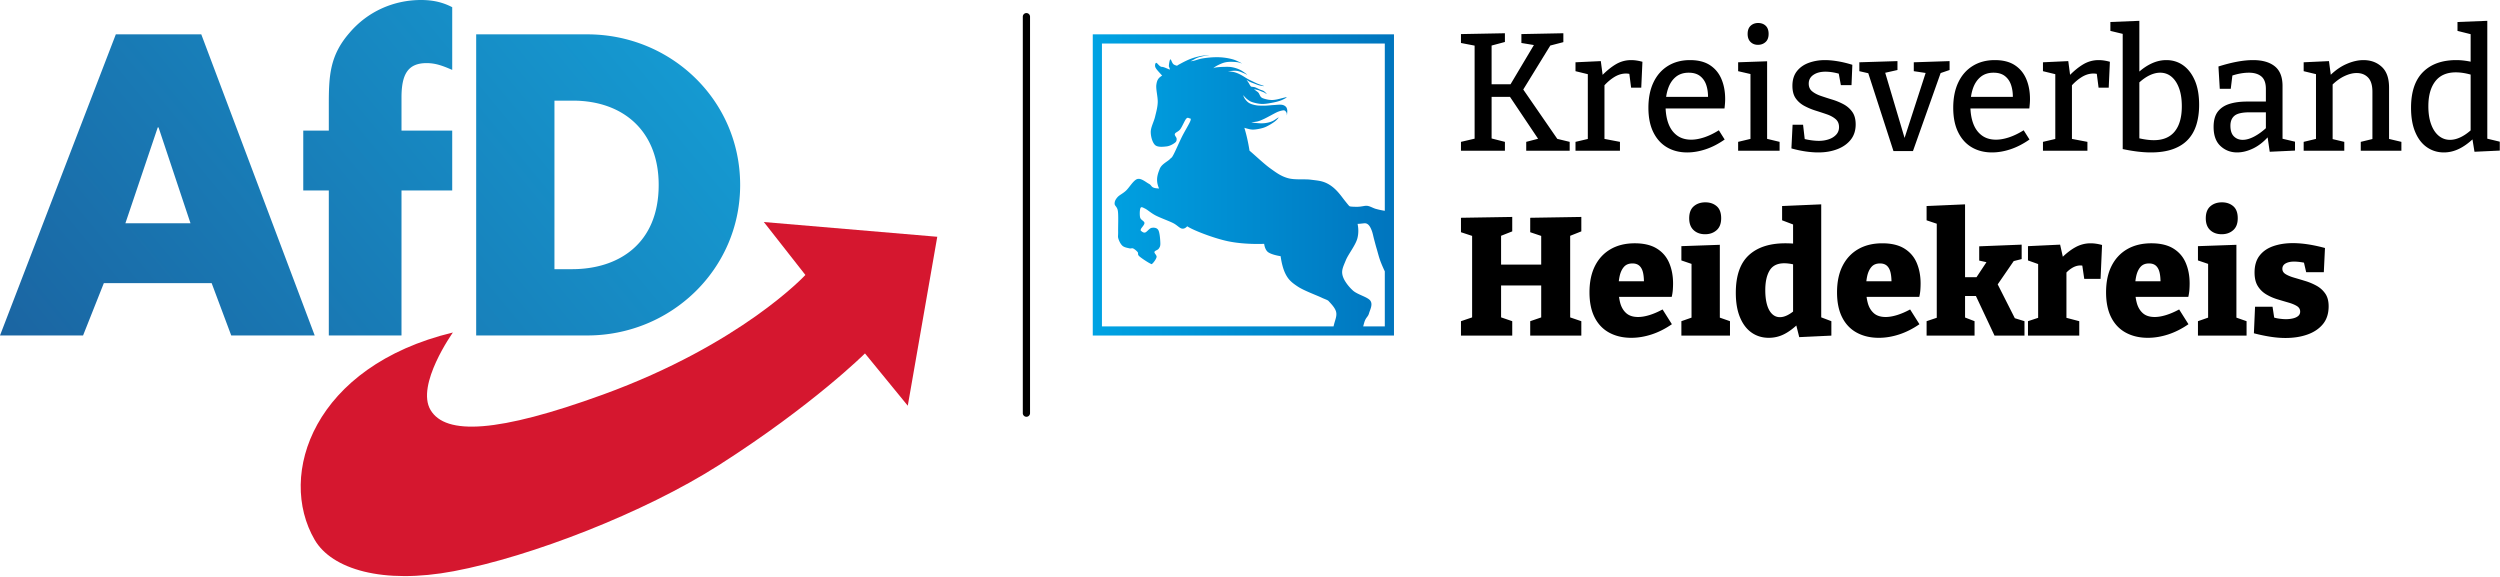<?xml version="1.0" encoding="UTF-8"?>
<svg xmlns="http://www.w3.org/2000/svg" viewBox="0 0 1784 412" xml:space="preserve" style="fill-rule:evenodd;clip-rule:evenodd;stroke-linejoin:round;stroke-miterlimit:2">
    <path d="m1050.502 168.332-7.954-2.62V155.41l36.586-.599v10.302l-7.963 3.141v20.578h28.632v-20.484l-7.843-2.636V155.41l36.475-.599v10.302l-7.963 3.157v58.228l7.963 2.704v10.303h-36.475v-10.303l7.843-2.695v-22.82h-28.632v22.78l7.963 2.735v10.303h-36.586v-10.303l7.954-2.704v-58.166Zm104.83 43.5c.195 1.42.455 2.778.78 4.073.798 3.115 2.218 5.611 4.278 7.487 2.06 1.878 4.91 2.816 8.557 2.816 2.45 0 5.17-.459 8.14-1.378 2.97-.918 6.07-2.255 9.318-4.013l6.654 10.542c-4.752 3.274-9.578 5.71-14.497 7.307-4.91 1.598-9.736 2.396-14.487 2.396-5.94 0-11.166-1.218-15.686-3.654-4.51-2.435-8-6.069-10.45-10.9-2.46-4.832-3.685-10.802-3.685-17.91 0-7.347 1.309-13.616 3.917-18.807 2.617-5.19 6.339-9.184 11.174-11.98 4.827-2.794 10.572-4.192 17.226-4.192 6.413 0 11.639 1.238 15.676 3.713 4.046 2.477 6.989 5.89 8.854 10.242 1.856 4.353 2.794 9.245 2.794 14.675 0 1.518-.065 3.075-.177 4.672a31.44 31.44 0 0 1-.78 4.911h-37.606Zm-.149-11.14h17.931c-.037-2.252-.241-4.229-.603-5.93-.473-2.196-1.327-3.873-2.562-5.031-1.225-1.158-2.905-1.737-5.048-1.737-2.608 0-4.632.819-6.052 2.455-1.429 1.638-2.44 3.774-3.035 6.41a37.07 37.07 0 0 0-.63 3.833Zm51.89-12.384-7.238-2.47v-10.183l27.435-.958v51.968l7.248 2.537v10.303h-34.683v-10.303l7.239-2.537v-38.357Zm9.746-21.158c-3.406 0-6.153-.978-8.25-2.935-2.108-1.956-3.156-4.771-3.156-8.446 0-3.833 1.095-6.687 3.267-8.565 2.18-1.876 4.928-2.815 8.26-2.815 3.248 0 5.94.92 8.074 2.755 2.144 1.838 3.211 4.713 3.211 8.625 0 3.754-1.085 6.59-3.266 8.506-2.182 1.916-4.892 2.875-8.14 2.875Zm65.042 65.134c-2.942 2.683-5.847 4.75-8.734 6.202-3.406 1.718-7.044 2.576-10.923 2.576-4.595 0-8.66-1.218-12.177-3.654-3.527-2.435-6.302-6.05-8.316-10.841-2.023-4.792-3.035-10.662-3.035-17.61 0-12.138 3.072-21.062 9.207-26.773 6.144-5.71 14.831-8.565 26.08-8.565 1.429 0 2.914.04 4.455.12.37.019.751.045 1.123.079v-13.633l-7.834-2.978v-10.182l27.918-1.198v80.635l7.24 2.74v10.303l-22.925 1.078-2.079-8.299Zm-2.32-43.67c-2.293-.493-4.39-.74-6.293-.74-4.91 0-8.39 1.717-10.45 5.151-2.06 3.435-3.091 8.107-3.091 14.016 0 3.914.4 7.307 1.188 10.182.789 2.875 1.977 5.112 3.564 6.709 1.587 1.597 3.48 2.395 5.698 2.395 1.745 0 3.583-.498 5.532-1.497 1.244-.641 2.524-1.471 3.852-2.491v-33.725Zm52.447 23.218a33.89 33.89 0 0 0 .78 4.073c.789 3.115 2.218 5.611 4.278 7.487 2.06 1.878 4.91 2.816 8.548 2.816 2.46 0 5.17-.459 8.14-1.378 2.97-.918 6.079-2.255 9.327-4.013l6.655 10.542c-4.752 3.274-9.588 5.71-14.497 7.307-4.91 1.598-9.736 2.396-14.497 2.396-5.93 0-11.165-1.218-15.676-3.654-4.51-2.435-8-6.069-10.45-10.9-2.46-4.832-3.685-10.802-3.685-17.91 0-7.347 1.3-13.616 3.916-18.807 2.618-5.19 6.34-9.184 11.166-11.98 4.835-2.794 10.57-4.192 17.225-4.192 6.423 0 11.648 1.238 15.685 3.713 4.038 2.477 6.989 5.89 8.855 10.242 1.856 4.353 2.784 9.245 2.784 14.675 0 1.518-.056 3.075-.176 4.672a31.395 31.395 0 0 1-.77 4.911h-37.608Zm-.158-11.14h17.94c-.036-2.252-.24-4.229-.612-5.93-.473-2.196-1.327-3.873-2.552-5.031-1.225-1.158-2.905-1.737-5.049-1.737-2.617 0-4.631.819-6.06 2.455-1.42 1.638-2.432 3.774-3.026 6.41a34.713 34.713 0 0 0-.64 3.833Zm50.239-41.049-7.249-2.436v-10.182l27.445-1.198v51.99h8.167l7.11-10.717-5.18-1.143v-10.182l30.294-1.198v10.302l-5.67 1.43-11.426 16.623 12.214 24.146 6.896 2.124v10.303h-21.374l-13.282-28.271h-7.75v15.35l6.776 2.618v10.303h-34.22v-10.303l7.249-2.435v-67.124Zm72.346 28.785-7.248-2.59v-10.183l22.933-1.078 1.93 8.629c2.97-2.826 5.894-5.043 8.762-6.652 3.48-1.956 7.165-2.935 11.045-2.935 2.533 0 5.271.4 8.195 1.198l-1.068 24.198h-11.638l-1.392-9.468a7.56 7.56 0 0 0-1.346-.116c-2.135 0-4.25.68-6.348 2.037a19.12 19.12 0 0 0-3.63 3.01V226.8l9.152 2.401v10.303h-36.595v-10.303l7.248-2.403v-38.371Zm69.543 23.404c.195 1.42.455 2.778.79 4.073.788 3.115 2.217 5.611 4.278 7.487 2.051 1.878 4.91 2.816 8.548 2.816 2.46 0 5.17-.459 8.14-1.378 2.97-.918 6.078-2.255 9.327-4.013l6.645 10.542c-4.743 3.274-9.578 5.71-14.488 7.307-4.91 1.598-9.745 2.396-14.497 2.396-5.94 0-11.165-1.218-15.676-3.654-4.52-2.435-8-6.069-10.46-10.9-2.45-4.832-3.675-10.802-3.675-17.91 0-7.347 1.3-13.616 3.917-18.807 2.608-5.19 6.339-9.184 11.165-11.98 4.836-2.794 10.571-4.192 17.226-4.192 6.413 0 11.638 1.238 15.685 3.713 4.037 2.477 6.989 5.89 8.845 10.242 1.865 4.353 2.793 9.245 2.793 14.675 0 1.518-.055 3.075-.176 4.672a32.527 32.527 0 0 1-.77 4.911h-37.617Zm-.148-11.14h17.931c-.037-2.252-.232-4.229-.603-5.93-.474-2.196-1.327-3.873-2.553-5.031-1.225-1.158-2.914-1.737-5.049-1.737-2.617 0-4.63.819-6.06 2.455-1.42 1.638-2.432 3.774-3.026 6.41a34.713 34.713 0 0 0-.64 3.833Zm51.9-12.384-7.249-2.47v-10.183l27.444-.958v51.968l7.249 2.537v10.303h-34.693v-10.303l7.249-2.537v-38.357Zm9.745-21.158c-3.406 0-6.163-.978-8.26-2.935-2.098-1.956-3.147-4.771-3.147-8.446 0-3.833 1.086-6.687 3.267-8.565 2.172-1.876 4.929-2.815 8.251-2.815 3.249 0 5.94.92 8.084 2.755 2.135 1.838 3.202 4.713 3.202 8.625 0 3.754-1.086 6.59-3.267 8.506-2.172 1.916-4.891 2.875-8.13 2.875Zm58.647 20.277c-2.663-.501-5.02-.751-7.09-.751-2.46 0-4.455.44-6.005 1.318-1.541.879-2.311 2.156-2.311 3.833 0 1.598.788 2.875 2.376 3.833 1.577.959 3.62 1.797 6.116 2.516 2.496.719 5.17 1.518 8.019 2.396a41.267 41.267 0 0 1 8.019 3.414c2.496 1.398 4.529 3.255 6.116 5.57 1.587 2.317 2.376 5.312 2.376 8.985 0 5.191-1.365 9.444-4.093 12.758-2.738 3.315-6.423 5.79-11.054 7.427-4.631 1.638-9.838 2.456-15.62 2.456-3.49 0-7.128-.3-10.933-.899a119.17 119.17 0 0 1-11.639-2.455l.826-18.928h12.483l1.179 7.742c1.15.337 2.376.591 3.685.764 1.828.24 3.406.359 4.752.359 1.67 0 3.285-.18 4.872-.54 1.587-.359 2.85-.937 3.805-1.736.947-.798 1.42-1.836 1.42-3.115 0-1.677-.77-2.995-2.31-3.953-1.55-.958-3.565-1.797-6.061-2.516a586.347 586.347 0 0 1-7.898-2.336 35.536 35.536 0 0 1-7.899-3.474 17.587 17.587 0 0 1-6.06-5.93c-1.55-2.475-2.32-5.71-2.32-9.702 0-4.951 1.188-8.964 3.564-12.04 2.375-3.074 5.642-5.33 9.8-6.768 4.158-1.437 8.771-2.156 13.838-2.156 3.564 0 7.268.3 11.11.898 3.842.6 7.824 1.458 11.935 2.576l-.826 17.25h-12.594l-1.578-6.796ZM1052.284 32.552l-9.736-1.88v-6.35l31.36-.599v6.23l-9.503 2.549V60.14h13.513l16.669-28.002-8.92-1.467v-6.349l29.942-.599v6.35l-9.328 2.424-19.286 31.38 24.289 35.222 8.835 2.13v6.35h-31.008v-6.35l8.464-2.209-20.047-29.895h-13.123v29.683l9.504 2.421v6.35h-31.361v-6.35l9.736-2.275V32.552Zm80.782 20.384-8.789-2.14v-6.349l18.061-.838 1.3 9.803c3.118-3.115 6.18-5.584 9.206-7.407 3.444-2.077 7.147-3.115 11.11-3.115 2.534 0 5.225.4 8.084 1.198l-.836 18.448h-7.248l-1.253-9.828a13.008 13.008 0 0 0-2.432-.235c-2.923 0-5.8.899-8.613 2.696-2.394 1.53-4.63 3.424-6.71 5.68v38.278L1156 101.23v6.35h-31.723v-6.35l8.79-2.062V52.936Zm55.52 24.454c.167 4.03.826 7.603 1.977 10.722 1.346 3.634 3.387 6.469 6.116 8.505 2.738 2.037 6.126 3.055 10.163 3.055 2.85 0 5.958-.559 9.327-1.677 3.36-1.119 6.831-2.796 10.395-5.032l4.158 6.589c-4.436 3.115-8.928 5.43-13.485 6.948-4.557 1.517-8.975 2.276-13.244 2.276-5.467 0-10.275-1.218-14.433-3.654-4.157-2.436-7.406-6.03-9.745-10.781-2.339-4.751-3.508-10.561-3.508-17.43 0-7.027 1.207-13.077 3.629-18.148 2.413-5.072 5.856-8.985 10.33-11.74 4.473-2.755 9.726-4.133 15.74-4.133 5.783 0 10.516 1.198 14.2 3.594 3.685 2.396 6.414 5.69 8.196 9.883 1.782 4.192 2.673 8.965 2.673 14.315 0 1.038-.037 2.077-.12 3.115a83.421 83.421 0 0 1-.354 3.593h-42.015Zm.371-8.265h29.895c.009-2.995-.39-5.75-1.198-8.266-.872-2.715-2.339-4.892-4.399-6.529-2.06-1.637-4.789-2.456-8.195-2.456-3.722 0-6.812 1.019-9.272 3.055-2.45 2.037-4.27 4.812-5.457 8.326-.622 1.817-1.077 3.774-1.374 5.87Zm60.179-16.3-8.799-2.029v-6.349l20.679-.718v55.36l8.91 2.14v6.35h-29.589v-6.35l8.799-2.11V52.825Zm5.346-20.836c-2.144 0-3.908-.679-5.29-2.037-1.383-1.358-2.08-3.274-2.08-5.75 0-2.556.715-4.492 2.144-5.81 1.42-1.317 3.202-1.976 5.346-1.976 2.21 0 4.02.659 5.402 1.976 1.383 1.318 2.079 3.254 2.079 5.81 0 2.556-.733 4.493-2.2 5.81-1.466 1.318-3.267 1.977-5.401 1.977Zm57.654 20.566c-3.425-.933-6.608-1.4-9.541-1.4-3.49 0-6.34.76-8.557 2.277-2.218 1.517-3.323 3.594-3.323 6.229 0 2.316.789 4.133 2.376 5.45 1.578 1.318 3.638 2.416 6.172 3.295s5.253 1.757 8.14 2.635a44.571 44.571 0 0 1 8.14 3.355c2.533 1.357 4.612 3.174 6.236 5.45 1.624 2.276 2.432 5.251 2.432 8.925 0 4.312-1.17 7.946-3.5 10.9-2.338 2.955-5.522 5.212-9.568 6.77-4.037 1.556-8.548 2.335-13.541 2.335-2.933 0-6.014-.24-9.263-.719a80.023 80.023 0 0 1-9.986-2.156l.835-16.89h7.48l1.18 10.215a45.47 45.47 0 0 0 4.584.865c2.023.28 3.861.42 5.532.42 2.45 0 4.77-.36 6.942-1.079 2.181-.719 3.963-1.816 5.346-3.294 1.392-1.478 2.079-3.294 2.079-5.45 0-2.397-.808-4.294-2.432-5.69-1.624-1.398-3.703-2.536-6.237-3.415a273.054 273.054 0 0 0-8.019-2.635 45.932 45.932 0 0 1-8.018-3.355c-2.534-1.358-4.595-3.154-6.182-5.39-1.577-2.236-2.376-5.23-2.376-8.985 0-4.233 1.077-7.707 3.212-10.422 2.134-2.715 4.993-4.712 8.557-5.99 3.554-1.277 7.36-1.916 11.397-1.916 2.775 0 5.847.28 9.207.839 3.369.558 6.83 1.397 10.395 2.515l-.594 14.495h-7.602l-1.503-8.184Zm21.068-.298-6.376-1.46v-6.35l27.203-.838v6.349l-8.743 1.97 13.82 46.502 15.026-46.37-8.455-1.264v-6.349l25.541-.838v6.349l-6.385 2.178-19.75 55.682h-13.904l-17.977-55.56Zm72.903 25.133c.167 4.03.826 7.603 1.977 10.722 1.346 3.634 3.387 6.469 6.116 8.505 2.738 2.037 6.116 3.055 10.163 3.055 2.85 0 5.958-.559 9.327-1.677 3.36-1.119 6.822-2.796 10.395-5.032l4.158 6.589c-4.436 3.115-8.938 5.43-13.485 6.948-4.557 1.517-8.975 2.276-13.254 2.276-5.457 0-10.274-1.218-14.432-3.654-4.158-2.436-7.406-6.03-9.736-10.781-2.338-4.751-3.508-10.561-3.508-17.43 0-7.027 1.207-13.077 3.629-18.148 2.413-5.072 5.856-8.985 10.33-11.74 4.473-2.755 9.726-4.133 15.74-4.133 5.783 0 10.516 1.198 14.2 3.594 3.685 2.396 6.414 5.69 8.196 9.883 1.782 4.192 2.673 8.965 2.673 14.315 0 1.038-.037 2.077-.12 3.115a83.421 83.421 0 0 1-.353 3.593h-42.016Zm.371-8.265h29.895c0-2.995-.39-5.75-1.207-8.266-.863-2.715-2.33-4.892-4.39-6.529-2.06-1.637-4.789-2.456-8.195-2.456-3.722 0-6.812 1.019-9.272 3.055-2.45 2.037-4.27 4.812-5.466 8.326-.613 1.817-1.068 3.774-1.365 5.87Zm60.179-16.19-8.799-2.139v-6.349l18.061-.838 1.3 9.803c3.118-3.115 6.19-5.584 9.216-7.407 3.443-2.077 7.146-3.115 11.11-3.115 2.533 0 5.225.4 8.074 1.198l-.835 18.448h-7.24l-1.262-9.828a12.98 12.98 0 0 0-2.422-.235c-2.933 0-5.8.899-8.613 2.696-2.395 1.53-4.631 3.424-6.71 5.68v38.278l11.044 2.102v6.35h-31.723v-6.35l8.799-2.062V52.936Zm48.104-28.77-8.79-2.119v-6.349l20.67-.838V51.06c2.71-2.363 5.54-4.247 8.501-5.654 3.518-1.677 7.11-2.516 10.748-2.516 4.52 0 8.51 1.238 12 3.714 3.48 2.475 6.256 6.069 8.316 10.781 2.06 4.712 3.09 10.542 3.09 17.49 0 5.11-.64 9.763-1.902 13.956-1.272 4.192-3.267 7.766-6.005 10.721-2.729 2.955-6.293 5.23-10.682 6.828-4.4 1.598-9.69 2.396-15.862 2.396-2.933 0-6.06-.2-9.392-.599-3.323-.4-6.887-.998-10.692-1.797V24.166Zm11.88 74.555c3.88.874 7.332 1.311 10.339 1.311 6.57 0 11.545-2.077 14.905-6.229 3.37-4.153 5.058-10.142 5.058-17.969 0-5.031-.659-9.324-1.967-12.878-1.3-3.553-3.11-6.289-5.402-8.205-2.301-1.917-4.993-2.876-8.084-2.876-2.533 0-5.16.679-7.898 2.037-2.274 1.13-4.585 2.76-6.951 4.887V98.72Zm91.54-.697c-3.194 3.48-6.618 6.105-10.275 7.878-3.963 1.917-7.805 2.875-11.527 2.875-4.594 0-8.53-1.517-11.815-4.552-3.295-3.035-4.938-7.587-4.938-13.656 0-4.632.993-8.246 2.97-10.842 1.987-2.595 4.752-4.452 8.316-5.57 3.564-1.118 7.769-1.677 12.595-1.677h13.43v-8.985c0-4.152-1.077-7.127-3.212-8.924-2.134-1.797-5.104-2.696-8.91-2.696-1.977 0-4.056.2-6.237.6-1.735.318-3.582.788-5.55 1.412l-1.16 9.489h-7.842l-.947-15.933c4.826-1.517 9.281-2.655 13.355-3.414 4.084-.759 7.862-1.138 11.351-1.138 6.655 0 11.824 1.478 15.5 4.432 3.684 2.955 5.531 7.627 5.531 14.016v37.675l8.9 2.096v6.35l-18.05.838-1.486-10.274Zm-1.245-17.877h-11.527c-5.225 0-8.835.798-10.812 2.395-1.977 1.598-2.97 3.994-2.97 7.188 0 3.434.835 5.97 2.496 7.607 1.662 1.637 3.76 2.456 6.293 2.456 2.534 0 5.327-.82 8.38-2.456 2.795-1.501 5.505-3.455 8.14-5.863V80.146Zm35.751-27.235-8.789-2.115v-6.349l18.061-.838 1.29 9.736c3.5-3.349 7.165-5.875 11.007-7.58 4.316-1.917 8.41-2.875 12.289-2.875 5.308 0 9.708 1.637 13.188 4.912 3.49 3.274 5.188 8.345 5.105 15.213v36.128l8.798 2.086v6.35h-28.994v-6.35l8.316-2.02V65.53c0-4.632-1.021-8.026-3.081-10.183-2.06-2.156-4.799-3.234-8.196-3.234-2.7 0-5.605.738-8.733 2.216-2.84 1.342-5.634 3.325-8.381 5.952v38.98l8.316 1.967v6.35h-28.985v-6.35l8.79-2.115V52.911Zm111.67 46.566c-3.202 2.937-6.385 5.178-9.56 6.724-3.526 1.717-7.146 2.575-10.867 2.575-4.437 0-8.437-1.218-12-3.654-3.565-2.436-6.358-6.03-8.372-10.781-2.024-4.751-3.035-10.561-3.035-17.43 0-11.34 2.849-19.845 8.557-25.516 5.699-5.67 13.615-8.505 23.76-8.505 1.976 0 4.018.14 6.116.42 1.346.178 2.71.414 4.093.707V24.386l-9.383-2.34v-6.349l21.272-.838v84.106l8.91 2.144v6.35l-18.061.838-1.43-8.82Zm-1.308-46.255c-3.833-1.058-7.35-1.587-10.571-1.587-6.488 0-11.38 2.137-14.665 6.409-3.294 4.272-4.937 10.202-4.937 17.789 0 4.952.659 9.224 1.967 12.818 1.3 3.594 3.128 6.349 5.458 8.266 2.339 1.916 5.012 2.875 8.019 2.875 2.533 0 5.17-.679 7.898-2.037 2.246-1.112 4.52-2.678 6.83-4.7V53.222Z"></path>
    <path d="M976.357 24.503v214.948H761.408V24.503h214.949Zm-6.553 125.922V31.055H767.96v201.844h165.281l.029-.124c.988-4.421 2.469-7.007 1.821-10.062-.623-3.037-3.858-6.17-5.476-7.972-.587-.653-2.921-1.388-4.729-2.26-3.598-1.736-12.829-5.079-17.165-7.98-4.377-2.88-6.846-5.019-8.94-9.386-1.577-3.237-2.727-7.842-3.31-12.301-3.799-.575-7.586-1.739-9.16-3.038-1.388-1.157-2.298-3.416-2.585-5.753-.249.007-.463.007-.702.007-6.857.223-16.805-.091-25.361-1.924-8.571-1.831-20.365-6.198-26.06-9.06-1.228-.618-2.107-1.109-2.793-1.568-1.008 1.085-2.041 1.752-3.34 1.698-1.982-.046-3.698-2.509-6.894-4.074-3.196-1.567-8.987-3.629-12.303-5.343-3.296-1.711-5.733-4.028-7.529-4.904-1.81-.891-2.696-1.479-3.271-.41-.568 1.07-.711 5.041-.239 6.823.478 1.766 2.967 2.455 3.057 3.818.078 1.375-2.172 3.404-2.533 4.382-.362.996-.155 1.106.374 1.506.524.405 1.545 1.309 2.74.915 1.229-.404 2.948-2.988 4.512-3.276 1.538-.288 3.762-.23 4.808 1.596 1.042 1.84 1.397 7.181 1.443 9.391.057 2.198-.473 2.825-1.171 3.858-.692 1.031-2.772 1.348-3.038 2.327-.238.976 1.72 2.269 1.525 3.604-.205 1.334-1.924 3.677-2.717 4.43-.811.763-.475.95-2.075.107-1.625-.818-6.149-3.756-7.591-5.097-1.461-1.337-.416-1.984-1.131-2.907-.717-.899-2.184-2.14-3.173-2.602-.53-.249-.918-.172-1.37-.084-.376.064-.802.119-1.396-.023-1.28-.329-3.594-.653-4.874-1.797-1.305-1.146-2.41-3.352-2.921-5.048-.53-1.693-.143-1.851-.194-5.124-.064-3.255.284-11.14-.155-14.451-.4-3.317-2.301-3.711-2.353-5.392-.064-1.674.666-3.102 2.027-4.663 1.347-1.557 3.687-2.482 6.046-4.644 2.359-2.172 5.384-7.514 8.111-8.331 2.728-.84 6.225 2.32 8.221 3.354 1.978 1.047 1.571 2.175 3.646 2.873 1.034.364 2.249.414 3.683.53-.09-.2-.187-.416-.271-.617-2.378-5.739-.581-10.034.737-13.414 1.332-3.384 5.558-5.2 7.195-6.891 1.621-1.686 1.129-.506 2.591-3.193 1.446-2.687 4.114-8.948 6.127-12.955 2.003-4.023 5.105-8.948 5.933-11.123.843-2.191-.376-1.719-.892-1.962-.536-.236-1.138-.775-2.198.524-1.053 1.328-2.788 5.565-4.11 7.339-1.326 1.774-3.414 2.174-3.843 3.303-.436 1.138 1.25 2.391 1.25 3.447.044 1.051-.019 1.956-1.194 2.868-1.177.898-3.529 2.338-5.896 2.62-2.351.272-6.359.76-8.256-.95-1.891-1.716-3.118-5.959-3.118-9.319-.02-3.356 2.237-7.304 3.063-10.817.837-3.526 1.753-6.527 1.919-10.348.149-3.833-1.441-9.465-.975-12.616.465-3.154 1.241-4.611 3.755-6.24.11-.087.245-.146.375-.21-.401-.446-.814-.905-1.235-1.377-1.312-1.467-3.116-3.361-3.625-4.641-.499-1.305-.023-3.037.6-3.108.627-.081 1.826 1.909 3.12 2.591 1.282.676.551-.335 4.623 1.435.517.217 1.193.492 1.986.815-.009-.369-.034-.676-.112-.908-.464-1.319-.625-1.089-.536-2.153.085-1.079.501-4.152 1.067-4.252.582-.114 1.046 2.672 2.352 3.59.692.481 1.448.711 2.392.956.717-.594 1.899-1.157 3.14-1.839 1.762-.962 4.461-2.31 6.716-3.15 2.25-.841 4.634-1.48 6.826-1.92 2.139-.43 5.842-.724 6.301-.724h.023c.306.02-2.957.459-4.393.805-1.43.336-2.959.695-4.253 1.219-1.304.51-2.765 1.45-3.548 1.848-.781.394-1.208.572-1.208.572s1.189-.113 2.572-.43c1.371-.33 3.438-1.135 5.663-1.538 2.21-.395 5.167-.731 7.665-.87 2.507-.106 4.924-.106 7.407.159 2.468.259 5.196.792 7.419 1.467 2.211.704 5.41 2.382 5.869 2.692.439.31-1.707-.634-3.164-.824-1.483-.187-3.972-.323-5.613-.259-1.642.101-2.715.23-4.252.702-1.539.462-3.724 1.521-4.939 2.178-1.241.646-2.405 1.745-2.405 1.745s.945-.511 2.199-.669c1.266-.165 3.506-.33 5.352-.365 1.847-.023 3.841-.123 5.791.235 1.943.346 4.051 1.012 5.854 1.904 1.81.863 4.564 3.002 4.977 3.381.404.397-1.544-.689-2.507-1.071-.968-.387-2.25-.988-3.293-1.276-1.05-.274-1.698-.404-3.028-.404-1.319-.006-4.899.404-4.899.404s1.341.087 2.255.207c.918.139 2.062.281 3.225.675 1.171.365 2.384.906 3.801 1.652 1.422.733 3.282 2.01 4.699 2.801 1.435.799 2.578 1.316 3.813 1.904 1.234.611 2.275 1.14 3.613 1.687 1.318.539 4.24 1.415 4.382 1.602.142.165-2.32-.209-3.549-.526-1.222-.336-2.715-.995-3.801-1.393-1.076-.417-1.834-.64-2.708-1.063-.865-.437-2.456-1.529-2.456-1.529s.97 1.374 1.494 2.156c.51.795 1.111 2.123 1.622 2.569.326.31.766.302 1.066.325.507.039 1.55.238 1.772.289.665.153 2.876 1.324 3.729 1.67.859.348 1.965.595 2.754 1.128.807.53 1.899 1.794 2.003 2.027.129.213-.773-.429-1.491-.877-.682-.427-2.009-.826-2.827-1.166-.782-.358-.992-.481-1.803-.73-.795-.21-3.018-.662-3.018-.662s.985.739 1.537 1.163c.557.439 1.203.721 1.746 1.431.569.711 1.008 2.159 1.616 2.844.6.672.943.841 1.997 1.218 1.047.369 2.862.847 4.324.977 1.448.139 2.439.158 4.447-.172 2.003-.307 6.92-1.787 7.613-1.722.659.065-2.03 1.48-3.567 2.126-1.525.608-3.309 1.147-5.597 1.606-2.288.462-5.59 1.108-8.119 1.08-2.533-.023-5.248-.692-7.024-1.251-1.778-.565-2.618-1.257-3.736-2.11-1.125-.85-2.961-2.983-2.961-2.983s.718 1.984 1.493 2.967c.753.963 1.7 2.133 3.09 2.859 1.364.747 3.257 1.241 5.161 1.536 1.858.274 4.191.2 6.175.194 1.968-.049 3.801-.314 5.716-.417 1.94-.1 4.396-.417 5.879-.224 1.467.204 2.3.751 2.967 1.387.653.628.872 1.508 1.028 2.362.154.857-.2 3.777-.263 3.773-.064-.005.042-1.1-.175-1.682-.248-.595-.76-1.364-1.301-1.651-.537-.281-1.054-.231-1.929-.064-.889.164-2.047.481-3.352 1.039-1.303.564-4.447 2.299-4.447 2.299-1.628.856-3.729 2.019-5.338 2.75-1.623.741-2.843 1.28-4.314 1.674-1.484.38-4.503.616-4.503.616s.932.259 2.175.389c1.264.139 3.694.397 5.301.357a20.83 20.83 0 0 0 4.373-.513 15.277 15.277 0 0 0 3.605-1.237c1.248-.617 3.633-2.446 3.937-2.434.277.023-1.1 1.616-2.204 2.528-1.087.898-2.876 2.068-4.375 2.901-1.5.828-2.78 1.523-4.628 2.062-1.865.546-4.686 1.092-6.568 1.158-1.911.099-3.347-.389-4.776-.741a23.267 23.267 0 0 1-1.815-.546c1.506 5.049 2.611 9.936 3.509 15.308.059.323.084.656.136.999 4.181 3.542 10.487 9.517 14.568 12.467 4.989 3.598 8.027 5.81 12.874 7.169 4.867 1.392 11.692.516 16.236 1.098 4.537.581 7.571.752 11.078 2.361 6.296 2.89 10.169 8.61 12.459 11.571.958 1.239 3.481 4.4 3.834 4.699.394.333.176.685 5.434.717 3.872.023 5.731-.999 7.797-.653 1.96.327 3.82 1.513 5.704 2.087a54.149 54.149 0 0 0 6.581 1.421Zm-15.401 82.474h15.401v-39.266c-.976-2.049-1.89-4.13-2.604-5.907-1.479-3.64-2.286-7.169-3.127-9.996-.85-2.837-1.313-4.754-1.92-6.98-.588-2.198-.937-4.325-1.712-6.321-.802-1.982-2.128-5.235-5.081-5.096-.984.046-3.025.38-4.977.422.66 3.232.76 6.565-.077 10.061-1.215 5.041-6.566 11.546-8.331 15.951-1.803 4.422-3.199 6.994-2.353 10.565.821 3.589 4.045 7.897 7.375 10.942 3.321 3.037 10.599 4.604 12.513 7.332 1.913 2.75-.294 6.544-.995 9.07-.716 2.528-2.12 2.642-3.245 6.077-.276.847-.568 1.934-.867 3.146Z" style="fill:url(#a)" transform="translate(18.389)"></path>
    <path d="M735.034 11.814a2.58 2.58 0 0 0-5.157 0v283.105a2.58 2.58 0 0 0 5.157 0V11.814Z"></path>
    <path d="M394.607 289.709s-32.515 45.713-19.458 67.554c13.189 22.079 58.48 19.872 150.1-13.417C646 299.97 701.737 239.582 701.737 239.582l-36.183-46.127 151.086 12.846-25.692 147.208-37.29-45.573s-45.019 44.887-127.319 97.362c-65.171 41.546-163.817 79.723-230.905 92.385-62.059 11.721-106.366-1.785-121.252-27.337-33.025-56.73-.827-151.357 120.425-180.637Z" style="fill:#d5172f;fill-rule:nonzero" transform="matrix(.819 0 0 .819 0 0)"></path>
    <path d="M644.901 161.114c0-18.447-3.763-35.866-10.542-51.622-6.788-15.757-16.601-29.851-28.691-41.634-12.09-11.791-26.466-21.27-42.381-27.81-15.923-6.534-33.386-10.121-51.657-10.121h-96.737v262.366h96.737c18.183 0 35.601-3.588 51.508-10.121a133.617 133.617 0 0 0 42.399-27.802c12.116-11.792 21.955-25.887 28.769-41.643 6.815-15.756 10.595-33.175 10.595-51.613Zm-70.983 0c0 12.785-2.172 23.767-6.076 33.052-3.895 9.276-9.514 16.856-16.407 22.835-6.894 5.987-15.062 10.366-24.049 13.25-8.986 2.893-18.798 4.282-28.98 4.282h-15.308V87.686h16.011c10.956 0 21.112 1.653 30.186 4.871 9.065 3.21 17.049 7.984 23.661 14.226 6.612 6.243 11.853 13.955 15.44 23.037 3.587 9.084 5.522 19.547 5.522 31.294Zm-179.896 4.866v-52.193H349.83V84.91c0-5.046.351-9.442 1.126-13.197.773-3.746 1.986-6.858 3.701-9.338 1.723-2.479 3.948-4.326 6.771-5.556 2.822-1.231 6.234-1.839 10.322-1.839 2.093 0 4.071.177 5.979.484 1.908.308 3.746.756 5.548 1.301 1.803.545 3.579 1.187 5.355 1.882 1.785.703 3.561 1.469 5.39 2.251V6.269a54.577 54.577 0 0 0-6.542-2.892 52.884 52.884 0 0 0-6.638-1.943A60.102 60.102 0 0 0 374.01.343 72.885 72.885 0 0 0 366.879 0c-5.997 0-11.914.633-17.656 1.864a82.24 82.24 0 0 0-16.618 5.487 80.646 80.646 0 0 0-15.045 8.942 81.121 81.121 0 0 0-12.969 12.239c-4.343 4.96-7.649 9.813-10.164 14.684-2.515 4.871-4.229 9.769-5.408 14.807-1.169 5.047-1.802 10.243-2.136 15.73-.343 5.478-.387 11.237-.387 17.418v22.616h-22.263v52.193h22.263v126.316h63.334V165.98h44.192ZM274.201 292.291l-24.707-65.585-24.708-65.593-24.707-65.594-24.708-65.593h-74.456L75.679 95.519l-25.226 65.594-25.227 65.593L0 292.291h72.373l4.528-11.395 4.52-11.395 4.528-11.396 4.519-11.395h93.951l4.265 11.395 4.264 11.396 4.264 11.395 4.265 11.395h72.724ZM165.98 194.516h-56.721l7.052-20.882 7.043-20.875 7.042-20.873 7.052-20.883h.695l6.964 20.883 6.955 20.873 6.955 20.875 6.963 20.882Z" style="fill:url(#b);fill-rule:nonzero" transform="matrix(.819 0 0 .819 0 0)"></path>
    <defs>
        <linearGradient id="a" x1="0" y1="0" x2="1" y2="0" gradientUnits="userSpaceOnUse" gradientTransform="translate(761.408 131.977) scale(214.949)">
            <stop offset="0" style="stop-color:#00a3e3;stop-opacity:1"></stop>
            <stop offset="1" style="stop-color:#0075be;stop-opacity:1"></stop>
        </linearGradient>
        <linearGradient id="b" x1="0" y1="0" x2="1" y2="0" gradientUnits="userSpaceOnUse" gradientTransform="matrix(528.051 -441.356 200.041 239.335 -.61 292.296)">
            <stop offset="0" style="stop-color:#1b65a2;stop-opacity:1"></stop>
            <stop offset="1" style="stop-color:#14a0d7;stop-opacity:1"></stop>
        </linearGradient>
    </defs>
</svg>
